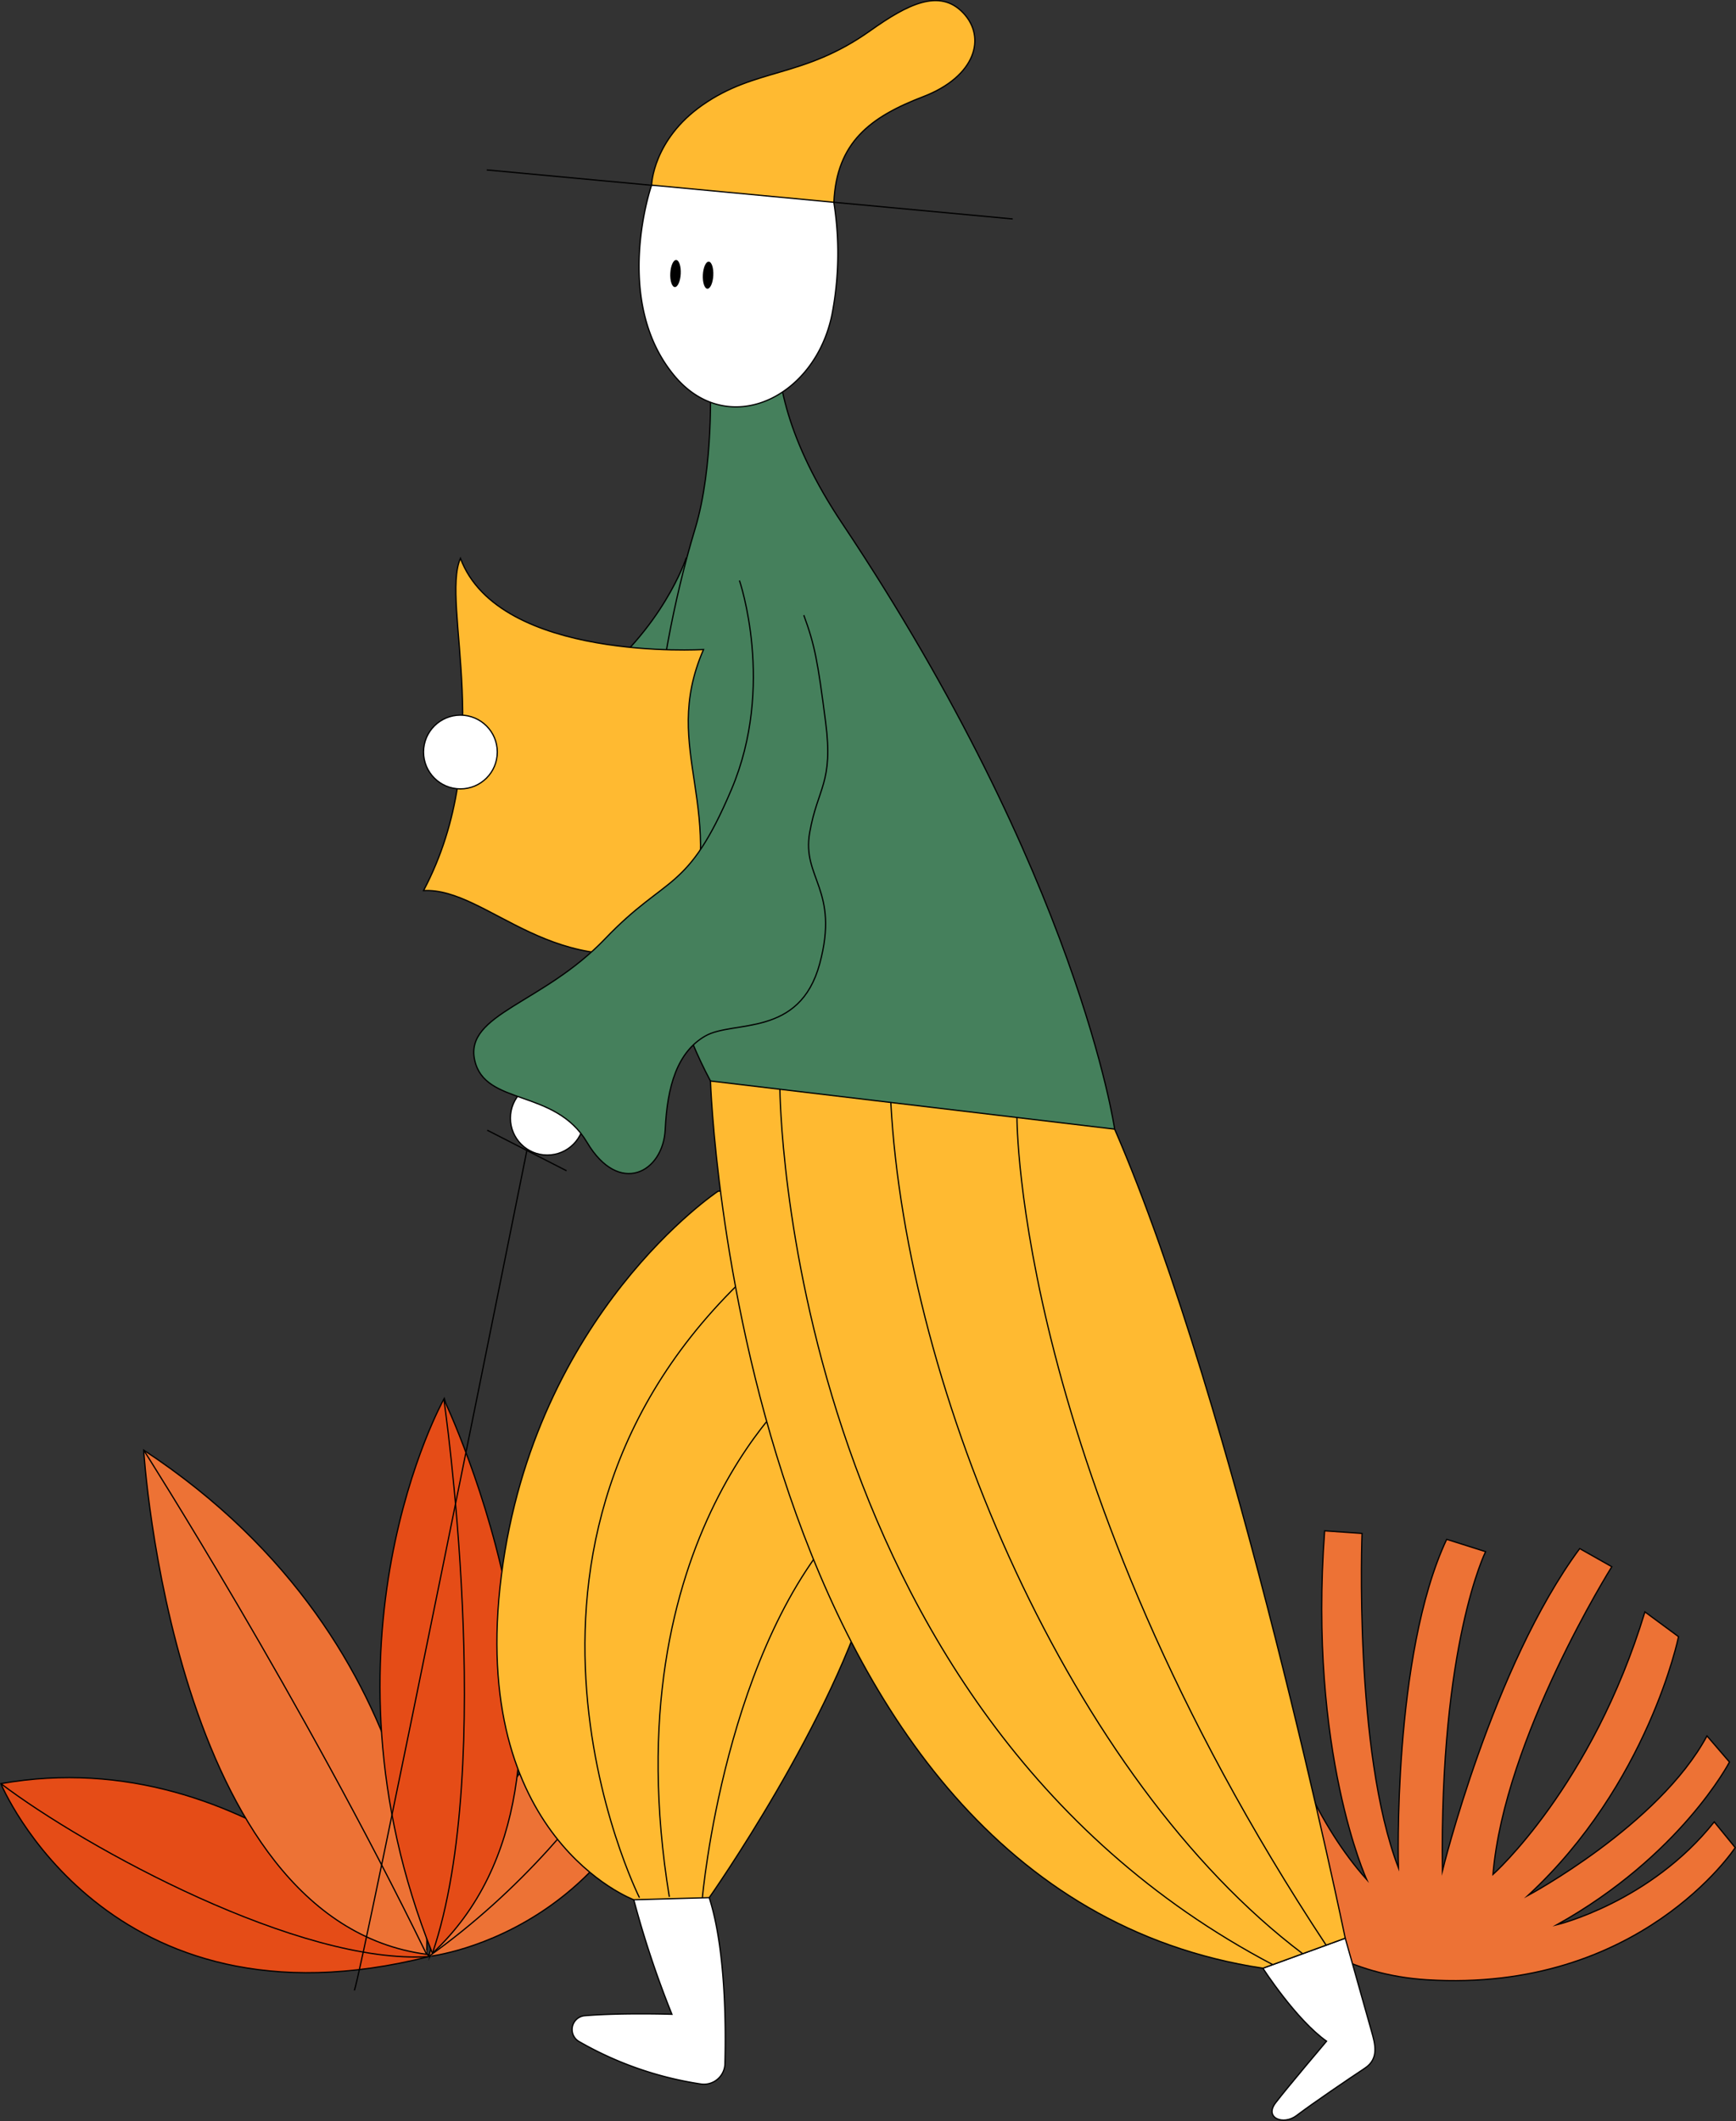 <svg xmlns="http://www.w3.org/2000/svg" width="349.775" height="427.298" viewBox="0 0 349.775 427.298">
  <rect x="0" y="0" width="349.775" height="427.298" fill="#333333" stroke="none"/>
  <g id="Group_3972" data-name="Group 3972" transform="translate(-1045.436 -644.67)">
    <g id="Group_3339" data-name="Group 3339" transform="translate(1045.611 926.536)">
      <g id="Group_3335" data-name="Group 3335" transform="translate(0 76.246)">
        <path id="Path_10866" data-name="Path 10866" d="M1045.611,904.042s21.262,51.294,86.275,34.832C1131.885,938.874,1096.27,895.066,1045.611,904.042Z" transform="translate(-1045.611 -902.83)" fill="#e54c17" stroke="#000" stroke-miterlimit="10" stroke-width="0.25"/>
        <path id="Path_10867" data-name="Path 10867" d="M1045.611,903.7c17.187,13.016,60.326,36.605,86.275,34.832" transform="translate(-1045.611 -902.492)" fill="#e54c17" stroke="#000" stroke-miterlimit="10" stroke-width="0.25"/>
      </g>
      <g id="Group_3336" data-name="Group 3336" transform="translate(28.776 10.266)">
        <path id="Path_10868" data-name="Path 10868" d="M1066.353,855.272s5.764,94.837,57,101.569C1123.358,956.841,1127.182,895.312,1066.353,855.272Z" transform="translate(-1066.353 -855.272)" fill="#ed7235" stroke="#000" stroke-miterlimit="10" stroke-width="0.25"/>
        <path id="Path_10869" data-name="Path 10869" d="M1066.353,855.272s31.855,49.951,57,101.569" transform="translate(-1066.353 -855.272)" fill="#ed7235" stroke="#000" stroke-miterlimit="10" stroke-width="0.25"/>
      </g>
      <g id="Group_3337" data-name="Group 3337" transform="translate(86.211 47.207)">
        <path id="Path_10870" data-name="Path 10870" d="M1160.378,881.9s-39.338,16.557-52.626,65.064C1107.752,946.962,1154.856,941.9,1160.378,881.9Z" transform="translate(-1107.752 -881.899)" fill="#ed7235" stroke="#000" stroke-miterlimit="10" stroke-width="0.25"/>
        <path id="Path_10871" data-name="Path 10871" d="M1107.752,946.962c37.425-26.712,52.626-65.064,52.626-65.064" transform="translate(-1107.752 -881.899)" fill="#ed7235" stroke="#000" stroke-miterlimit="10" stroke-width="0.25"/>
      </g>
      <g id="Group_3338" data-name="Group 3338" transform="translate(76.386)">
        <path id="Path_10872" data-name="Path 10872" d="M1111.235,959.509c-25.046-62.632,2.3-111.637,2.3-111.637S1149.762,923.528,1111.235,959.509Z" transform="translate(-1100.671 -847.872)" fill="#e54c17" stroke="#000" stroke-miterlimit="10" stroke-width="0.25"/>
        <path id="Path_10873" data-name="Path 10873" d="M1110.589,847.872s10.7,73.4-2.3,111.637" transform="translate(-1097.721 -847.872)" fill="#e54c17" stroke="#000" stroke-miterlimit="10" stroke-width="0.25"/>
      </g>
    </g>
    <path id="Path_10874" data-name="Path 10874" d="M1329.248,930.809s-19.2,29.312-62.124,26.623c-30.909-1.937-44.91-28.325-51.619-49.61l6.616-3.56s8.307,30.956,26.222,38.972c0,0-20.933-24.815-23.621-64.313l6.677-2.468s3.523,38.4,23.593,60.788c0,0-11.79-25.7-8.469-70.247l7.532.524s-1.715,43.836,7.331,67.374c0,0-1.249-42.84,9.724-66.187l7.84,2.483s-9.3,18.55-8.7,64.32c0,0,10.078-41.157,27.664-64.939l6.465,3.653s-21.667,34.471-23.94,61.995c0,0,19.927-17.686,30.611-52.894l6.774,4.992s-6.074,29.717-30.336,52.141c0,0,26.354-14.1,36.068-32.15l4.53,5.266s-9.785,18.848-34.792,32.79c0,0,18.85-4.519,31.727-20.732Z" transform="translate(65.808 86.071)" fill="#ed7235" stroke="#000" stroke-miterlimit="10" stroke-width="0.25"/>
    <g id="Group_3345" data-name="Group 3345" transform="translate(1116.832 644.785)">
      <g id="Group_3344" data-name="Group 3344">
        <path id="Path_10875" data-name="Path 10875" d="M1150.6,725.776s-4.671,14.323-19.616,25.533l23.134,42.967s25.749-46.393,12.36-66.008Z" transform="translate(-1083.764 -613.414)" fill="#45805c" stroke="#000" stroke-miterlimit="10" stroke-width="0.25"/>
        <path id="Path_10876" data-name="Path 10876" d="M1141,921.41a198,198,0,0,0,7.683,23.074s-10.158-.325-17.576.289a2.773,2.773,0,0,0-2.529,2.854h0a2.774,2.774,0,0,0,1.307,2.289,70.112,70.112,0,0,0,24.654,8.613,4.239,4.239,0,0,0,4.825-4.075c.2-7.571.144-23.138-3.169-33.467C1148.163,914.893,1141,921.41,1141,921.41Z" transform="translate(-1084.697 -538.809)" fill="#fff" stroke="#000" stroke-miterlimit="10" stroke-width="0.25"/>
        <path id="Path_10877" data-name="Path 10877" d="M1228.9,932.194s6.654,10.337,12.823,14.7c0,0-7.8,9.212-10.252,12.4-2.36,3.06,1.533,4.6,4.192,2.589,3.348-2.536,10.3-7.254,13.8-9.571,2.9-1.922,2.014-4.932,1.333-7.35l-5.308-18.812Z" transform="translate(-1045.838 -535.802)" fill="#fff" stroke="#000" stroke-miterlimit="10" stroke-width="0.25"/>
        <path id="Path_10878" data-name="Path 10878" d="M1162.2,817.76s-36.9,24.5-43.649,77.4,26.678,65.328,26.678,65.328l15.2-.423s25.257-35.9,32.854-64.038C1193.277,896.025,1210.792,812.238,1162.2,817.76Z" transform="translate(-1088.928 -577.886)" fill="#ffba31" stroke="#000" stroke-miterlimit="10" stroke-width="0.25"/>
        <path id="Path_10879" data-name="Path 10879" d="M1141.422,956.225s-37.3-74.341,25.533-128.8" transform="translate(-1083.977 -574.04)" fill="none" stroke="#000" stroke-miterlimit="10" stroke-width="0.25"/>
        <path id="Path_10880" data-name="Path 10880" d="M1170.556,845.366s-39.176,30.862-27.232,103.744" transform="translate(-1079.861 -567.092)" fill="none" stroke="#000" stroke-miterlimit="10" stroke-width="0.25"/>
        <path id="Path_10881" data-name="Path 10881" d="M1147.491,941.668s4.47-51.29,29.366-76.578" transform="translate(-1077.369 -559.452)" fill="none" stroke="#000" stroke-miterlimit="10" stroke-width="0.25"/>
        <path id="Path_10882" data-name="Path 10882" d="M1151.941,706.1s.769,17.242-3.044,29.835-19.406,69.216,3.094,111.252c0,0,41.909,10.282,81.434,9.7,0,0-7.255-50.755-54.9-122.032-22.313-33.379-9.213-50.692-9.213-50.692Z" transform="translate(-1080.238 -629.532)" fill="#45805c" stroke="#000" stroke-miterlimit="10" stroke-width="0.25"/>
        <g id="Group_3340" data-name="Group 3340" transform="translate(0 217.718)">
          <circle id="Ellipse_1835" data-name="Ellipse 1835" cx="7.429" cy="7.429" r="7.429" transform="translate(31.446)" fill="#fff" stroke="#000" stroke-miterlimit="10" stroke-width="0.25"/>
          <line id="Line_574" data-name="Line 574" x2="15.984" y2="8.177" transform="translate(26.768 9.847)" fill="none" stroke="#000" stroke-miterlimit="10" stroke-width="0.25"/>
          <path id="Path_10883" data-name="Path 10883" d="M1096.947,980.975c1.535-3.875,34.76-169.213,34.76-169.213" transform="translate(-1096.947 -797.826)" fill="none" stroke="#000" stroke-miterlimit="10" stroke-width="0.25"/>
        </g>
        <path id="Path_10884" data-name="Path 10884" d="M1148.667,801.673s5.277,162.691,111.305,178.735l16.59-6.047s-22.023-106.727-46.461-162.986Z" transform="translate(-1076.914 -584.016)" fill="#ffba31" stroke="#000" stroke-miterlimit="10" stroke-width="0.25"/>
        <g id="Group_3343" data-name="Group 3343" transform="translate(26.662)">
          <line id="Line_575" data-name="Line 575" x2="105.99" y2="9.88" transform="translate(0 34.115)" fill="none" stroke="#000" stroke-miterlimit="10" stroke-width="0.25"/>
          <g id="Group_3342" data-name="Group 3342" transform="translate(30.699 34.75)">
            <path id="Path_10885" data-name="Path 10885" d="M1140.822,672.264s-8.062,23.224,4.6,38.407c10.748,12.884,28.416,4.5,31.772-12.5a65.025,65.025,0,0,0-.88-28.342Z" transform="translate(-1138.293 -669.833)" fill="#fff" stroke="#000" stroke-miterlimit="10" stroke-width="0.25"/>
            <g id="Group_3341" data-name="Group 3341" transform="translate(6.152 17.457)">
              <ellipse id="Ellipse_1836" data-name="Ellipse 1836" cx="2.731" cy="1.055" rx="2.731" ry="1.055" transform="translate(0 5.455) rotate(-87.07)"/>
              <ellipse id="Ellipse_1837" data-name="Ellipse 1837" cx="2.731" cy="1.055" rx="2.731" ry="1.055" transform="translate(6.562 5.79) rotate(-87.07)"/>
            </g>
          </g>
          <path id="Path_10886" data-name="Path 10886" d="M1140.116,681.966s.23-9.105,10.212-16.1c10.892-7.633,20.273-5.365,33.864-15.018,7.508-5.333,13.919-8.564,18.675-3.606s2.536,12.848-8.045,16.906-17.448,9.152-17.98,21.272Z" transform="translate(-1106.888 -644.785)" fill="#ffba31" stroke="#000" stroke-miterlimit="10" stroke-width="0.25"/>
        </g>
        <path id="Path_10887" data-name="Path 10887" d="M1158.749,802.875s.767,124.556,99.3,176.345" transform="translate(-1073.008 -583.551)" fill="none" stroke="#000" stroke-miterlimit="10" stroke-width="0.25"/>
        <path id="Path_10888" data-name="Path 10888" d="M1174.856,804.793c3.142,58.357,36.268,136.226,82.988,171.485" transform="translate(-1066.77 -582.808)" fill="none" stroke="#000" stroke-miterlimit="10" stroke-width="0.25"/>
        <path id="Path_10889" data-name="Path 10889" d="M1193.177,806.976s-.3,72,62.293,166.735" transform="translate(-1059.673 -581.962)" fill="none" stroke="#000" stroke-miterlimit="10" stroke-width="0.25"/>
        <path id="Path_10890" data-name="Path 10890" d="M1114.427,725.776c-4.048,9.341,7.427,38.815-7.429,66.943,12.955-.721,26.587,19.5,52.306,10.454,9.734-27.139-4.9-38.375,4.1-59.026C1163.4,744.147,1122.212,746.637,1114.427,725.776Z" transform="translate(-1093.054 -613.414)" fill="#ffba31" stroke="#000" stroke-miterlimit="10" stroke-width="0.25"/>
        <circle id="Ellipse_1838" data-name="Ellipse 1838" cx="7.429" cy="7.429" r="7.429" transform="translate(13.944 143.953)" fill="#fff" stroke="#000" stroke-miterlimit="10" stroke-width="0.25"/>
      </g>
      <path id="Path_10891" data-name="Path 10891" d="M1167.82,729s7.275,21.14-1.616,42.1-12.934,16.975-25.463,30.08-28.293,15.126-26.272,24.423,16.167,5.659,22.634,16.572,15.359,6.085,15.763-2.617,2.425-15.571,8.084-18.805,19,.4,23.038-14.55-3.638-17.246-2.021-26.407,4.806-9.954,3.212-22.289-2.182-15.47-4.394-21.527" transform="translate(-1090.229 -612.168)" fill="#45805c" stroke="#000" stroke-miterlimit="10" stroke-width="0.25"/>
    </g>
  </g>
</svg>
